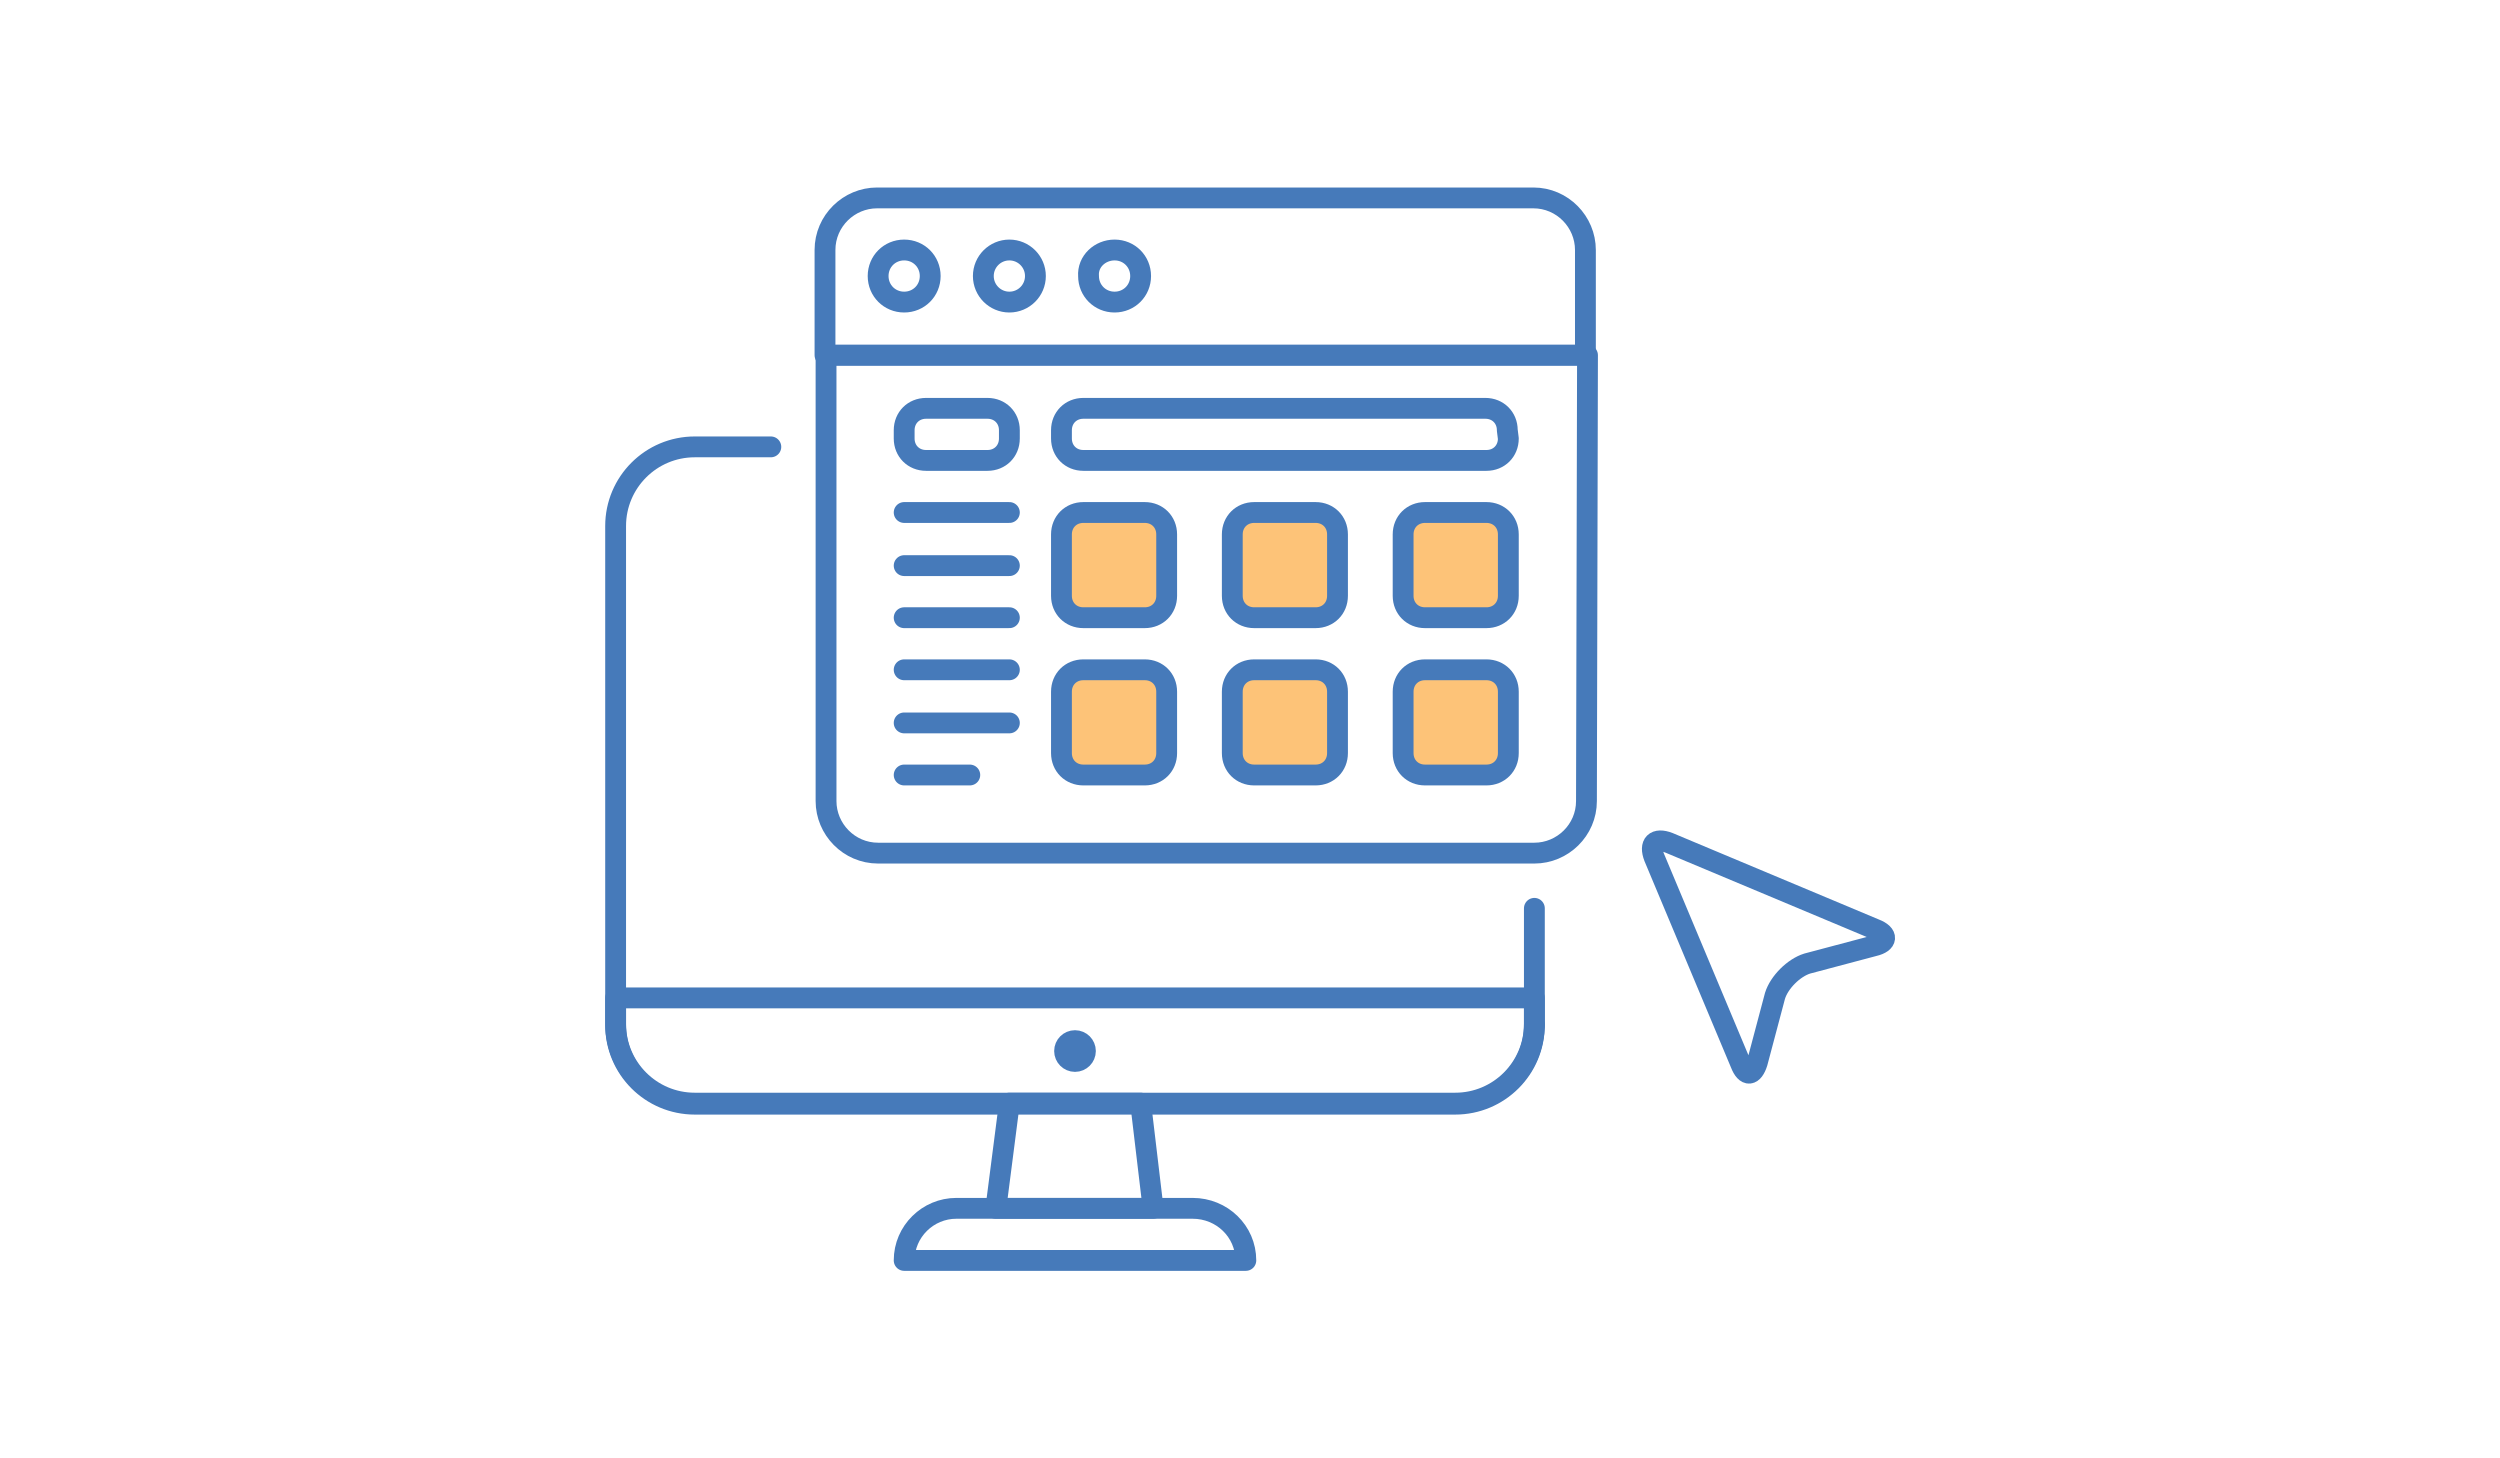 <?xml version="1.0" encoding="utf-8"?>
<!-- Generator: Adobe Illustrator 23.0.1, SVG Export Plug-In . SVG Version: 6.00 Build 0)  -->
<svg version="1.1" id="Layer_1" xmlns="http://www.w3.org/2000/svg" xmlns:xlink="http://www.w3.org/1999/xlink" x="0px" y="0px"
	 viewBox="0 0 240 140" enable-background="new 0 0 240 140" xml:space="preserve">
<g>
	<path fill="none" stroke="#467ABA" stroke-width="2" stroke-linecap="round" stroke-linejoin="round" stroke-miterlimit="10" d="
		M74,42.9h-7.3c-4.2,0-7.6,3.4-7.6,7.6v45.4v2.5c0,4.2,3.4,7.6,7.6,7.6h30.2h12.6h30.2c4.2,0,7.6-3.4,7.6-7.6"/>
	<path fill="none" stroke="#467ABA" stroke-width="2" stroke-linecap="round" stroke-linejoin="round" stroke-miterlimit="10" d="
		M139.7,105.9c4.2,0,7.6-3.4,7.6-7.6v-2.5H59.1v2.5c0,4.2,3.4,7.6,7.6,7.6H139.7z"/>
	
		<polygon fill="none" stroke="#467ABA" stroke-width="2" stroke-linecap="round" stroke-linejoin="round" stroke-miterlimit="10" points="
		110.7,116 95.6,116 96.9,105.9 109.5,105.9 	"/>
	<path fill="none" stroke="#467ABA" stroke-width="2" stroke-linecap="round" stroke-linejoin="round" stroke-miterlimit="10" d="
		M119.6,121H86.8c0-2.8,2.3-5,5-5h22.7C117.3,116,119.6,118.2,119.6,121z"/>
	<path fill="none" stroke="#467ABA" stroke-width="2" stroke-linecap="round" stroke-linejoin="round" stroke-miterlimit="10" d="
		M152.3,76.9c0,2.8-2.3,5-5,5h-63c-2.8,0-5-2.3-5-5V34.1h73.1L152.3,76.9L152.3,76.9z"/>
	<path fill="none" stroke="#467ABA" stroke-width="2" stroke-linecap="round" stroke-linejoin="round" stroke-miterlimit="10" d="
		M152.3,34.1H79.2V24c0-2.8,2.3-5,5-5h63c2.8,0,5,2.3,5,5v10.1H152.3z"/>
	<path fill="none" stroke="#467ABA" stroke-width="2" stroke-linecap="round" stroke-linejoin="round" stroke-miterlimit="10" d="
		M86.8,24c1.4,0,2.5,1.1,2.5,2.5S88.2,29,86.8,29s-2.5-1.1-2.5-2.5S85.4,24,86.8,24z"/>
	
		<circle fill="none" stroke="#467ABA" stroke-width="2" stroke-linecap="round" stroke-linejoin="round" stroke-miterlimit="10" cx="96.9" cy="26.5" r="2.5"/>
	<path fill="none" stroke="#467ABA" stroke-width="2" stroke-linecap="round" stroke-linejoin="round" stroke-miterlimit="10" d="
		M107,24c1.4,0,2.5,1.1,2.5,2.5S108.4,29,107,29s-2.5-1.1-2.5-2.5C104.4,25.1,105.6,24,107,24z"/>
	
		<path fill="#FDC378" stroke="#467ABA" stroke-width="2" stroke-linecap="round" stroke-linejoin="round" stroke-miterlimit="10" d="
		M112,57.2c0,1.2-0.9,2.1-2.1,2.1H104c-1.2,0-2.1-0.9-2.1-2.1v-5.9c0-1.2,0.9-2.1,2.1-2.1h5.9c1.2,0,2.1,0.9,2.1,2.1V57.2z"/>
	
		<path fill="#FDC378" stroke="#467ABA" stroke-width="2" stroke-linecap="round" stroke-linejoin="round" stroke-miterlimit="10" d="
		M128.4,57.2c0,1.2-0.9,2.1-2.1,2.1h-5.9c-1.2,0-2.1-0.9-2.1-2.1v-5.9c0-1.2,0.9-2.1,2.1-2.1h5.9c1.2,0,2.1,0.9,2.1,2.1V57.2z"/>
	
		<path fill="#FDC378" stroke="#467ABA" stroke-width="2" stroke-linecap="round" stroke-linejoin="round" stroke-miterlimit="10" d="
		M144.8,57.2c0,1.2-0.9,2.1-2.1,2.1h-5.9c-1.2,0-2.1-0.9-2.1-2.1v-5.9c0-1.2,0.9-2.1,2.1-2.1h5.9c1.2,0,2.1,0.9,2.1,2.1V57.2z"/>
	
		<path fill="#FDC378" stroke="#467ABA" stroke-width="2" stroke-linecap="round" stroke-linejoin="round" stroke-miterlimit="10" d="
		M112,72.3c0,1.2-0.9,2.1-2.1,2.1H104c-1.2,0-2.1-0.9-2.1-2.1v-5.9c0-1.2,0.9-2.1,2.1-2.1h5.9c1.2,0,2.1,0.9,2.1,2.1V72.3z"/>
	
		<path fill="#FDC378" stroke="#467ABA" stroke-width="2" stroke-linecap="round" stroke-linejoin="round" stroke-miterlimit="10" d="
		M128.4,72.3c0,1.2-0.9,2.1-2.1,2.1h-5.9c-1.2,0-2.1-0.9-2.1-2.1v-5.9c0-1.2,0.9-2.1,2.1-2.1h5.9c1.2,0,2.1,0.9,2.1,2.1V72.3z"/>
	
		<path fill="#FDC378" stroke="#467ABA" stroke-width="2" stroke-linecap="round" stroke-linejoin="round" stroke-miterlimit="10" d="
		M144.8,72.3c0,1.2-0.9,2.1-2.1,2.1h-5.9c-1.2,0-2.1-0.9-2.1-2.1v-5.9c0-1.2,0.9-2.1,2.1-2.1h5.9c1.2,0,2.1,0.9,2.1,2.1V72.3z"/>
	<path fill="none" stroke="#467ABA" stroke-width="2" stroke-linecap="round" stroke-linejoin="round" stroke-miterlimit="10" d="
		M96.9,42.1c0,1.2-0.9,2.1-2.1,2.1h-5.9c-1.2,0-2.1-0.9-2.1-2.1v-0.8c0-1.2,0.9-2.1,2.1-2.1h5.9c1.2,0,2.1,0.9,2.1,2.1V42.1z"/>
	<path fill="none" stroke="#467ABA" stroke-width="2" stroke-linecap="round" stroke-linejoin="round" stroke-miterlimit="10" d="
		M144.8,42.1c0,1.2-0.9,2.1-2.1,2.1H104c-1.2,0-2.1-0.9-2.1-2.1v-0.8c0-1.2,0.9-2.1,2.1-2.1h38.6c1.2,0,2.1,0.9,2.1,2.1L144.8,42.1
		L144.8,42.1z"/>
	
		<line fill="none" stroke="#467ABA" stroke-width="2" stroke-linecap="round" stroke-linejoin="round" stroke-miterlimit="10" x1="86.8" y1="49.2" x2="96.9" y2="49.2"/>
	
		<line fill="none" stroke="#467ABA" stroke-width="2" stroke-linecap="round" stroke-linejoin="round" stroke-miterlimit="10" x1="86.8" y1="54.3" x2="96.9" y2="54.3"/>
	
		<line fill="none" stroke="#467ABA" stroke-width="2" stroke-linecap="round" stroke-linejoin="round" stroke-miterlimit="10" x1="86.8" y1="59.3" x2="96.9" y2="59.3"/>
	
		<line fill="none" stroke="#467ABA" stroke-width="2" stroke-linecap="round" stroke-linejoin="round" stroke-miterlimit="10" x1="86.8" y1="64.3" x2="96.9" y2="64.3"/>
	
		<line fill="none" stroke="#467ABA" stroke-width="2" stroke-linecap="round" stroke-linejoin="round" stroke-miterlimit="10" x1="86.8" y1="69.4" x2="96.9" y2="69.4"/>
	
		<line fill="none" stroke="#467ABA" stroke-width="2" stroke-linecap="round" stroke-linejoin="round" stroke-miterlimit="10" x1="86.8" y1="74.4" x2="93.1" y2="74.4"/>
	<path fill="none" stroke="#467ABA" stroke-width="2" stroke-linecap="round" stroke-linejoin="round" stroke-miterlimit="10" d="
		M168.7,102c-0.4,1.3-1.1,1.4-1.6,0.1l-8.3-19.8c-0.5-1.3,0.1-1.9,1.4-1.4l19.8,8.3c1.3,0.5,1.2,1.3-0.1,1.6l-6.4,1.7
		c-1.3,0.4-2.7,1.8-3.1,3.1L168.7,102z"/>
	
		<circle fill="none" stroke="#467ABA" stroke-width="2" stroke-linecap="round" stroke-linejoin="round" stroke-miterlimit="10" cx="103.2" cy="100.9" r="1"/>
	
		<polyline fill="none" stroke="#467ABA" stroke-width="2" stroke-linecap="round" stroke-linejoin="round" stroke-miterlimit="10" points="
		147.3,98.4 147.3,95.8 147.3,87.2 	"/>
</g>
</svg>
